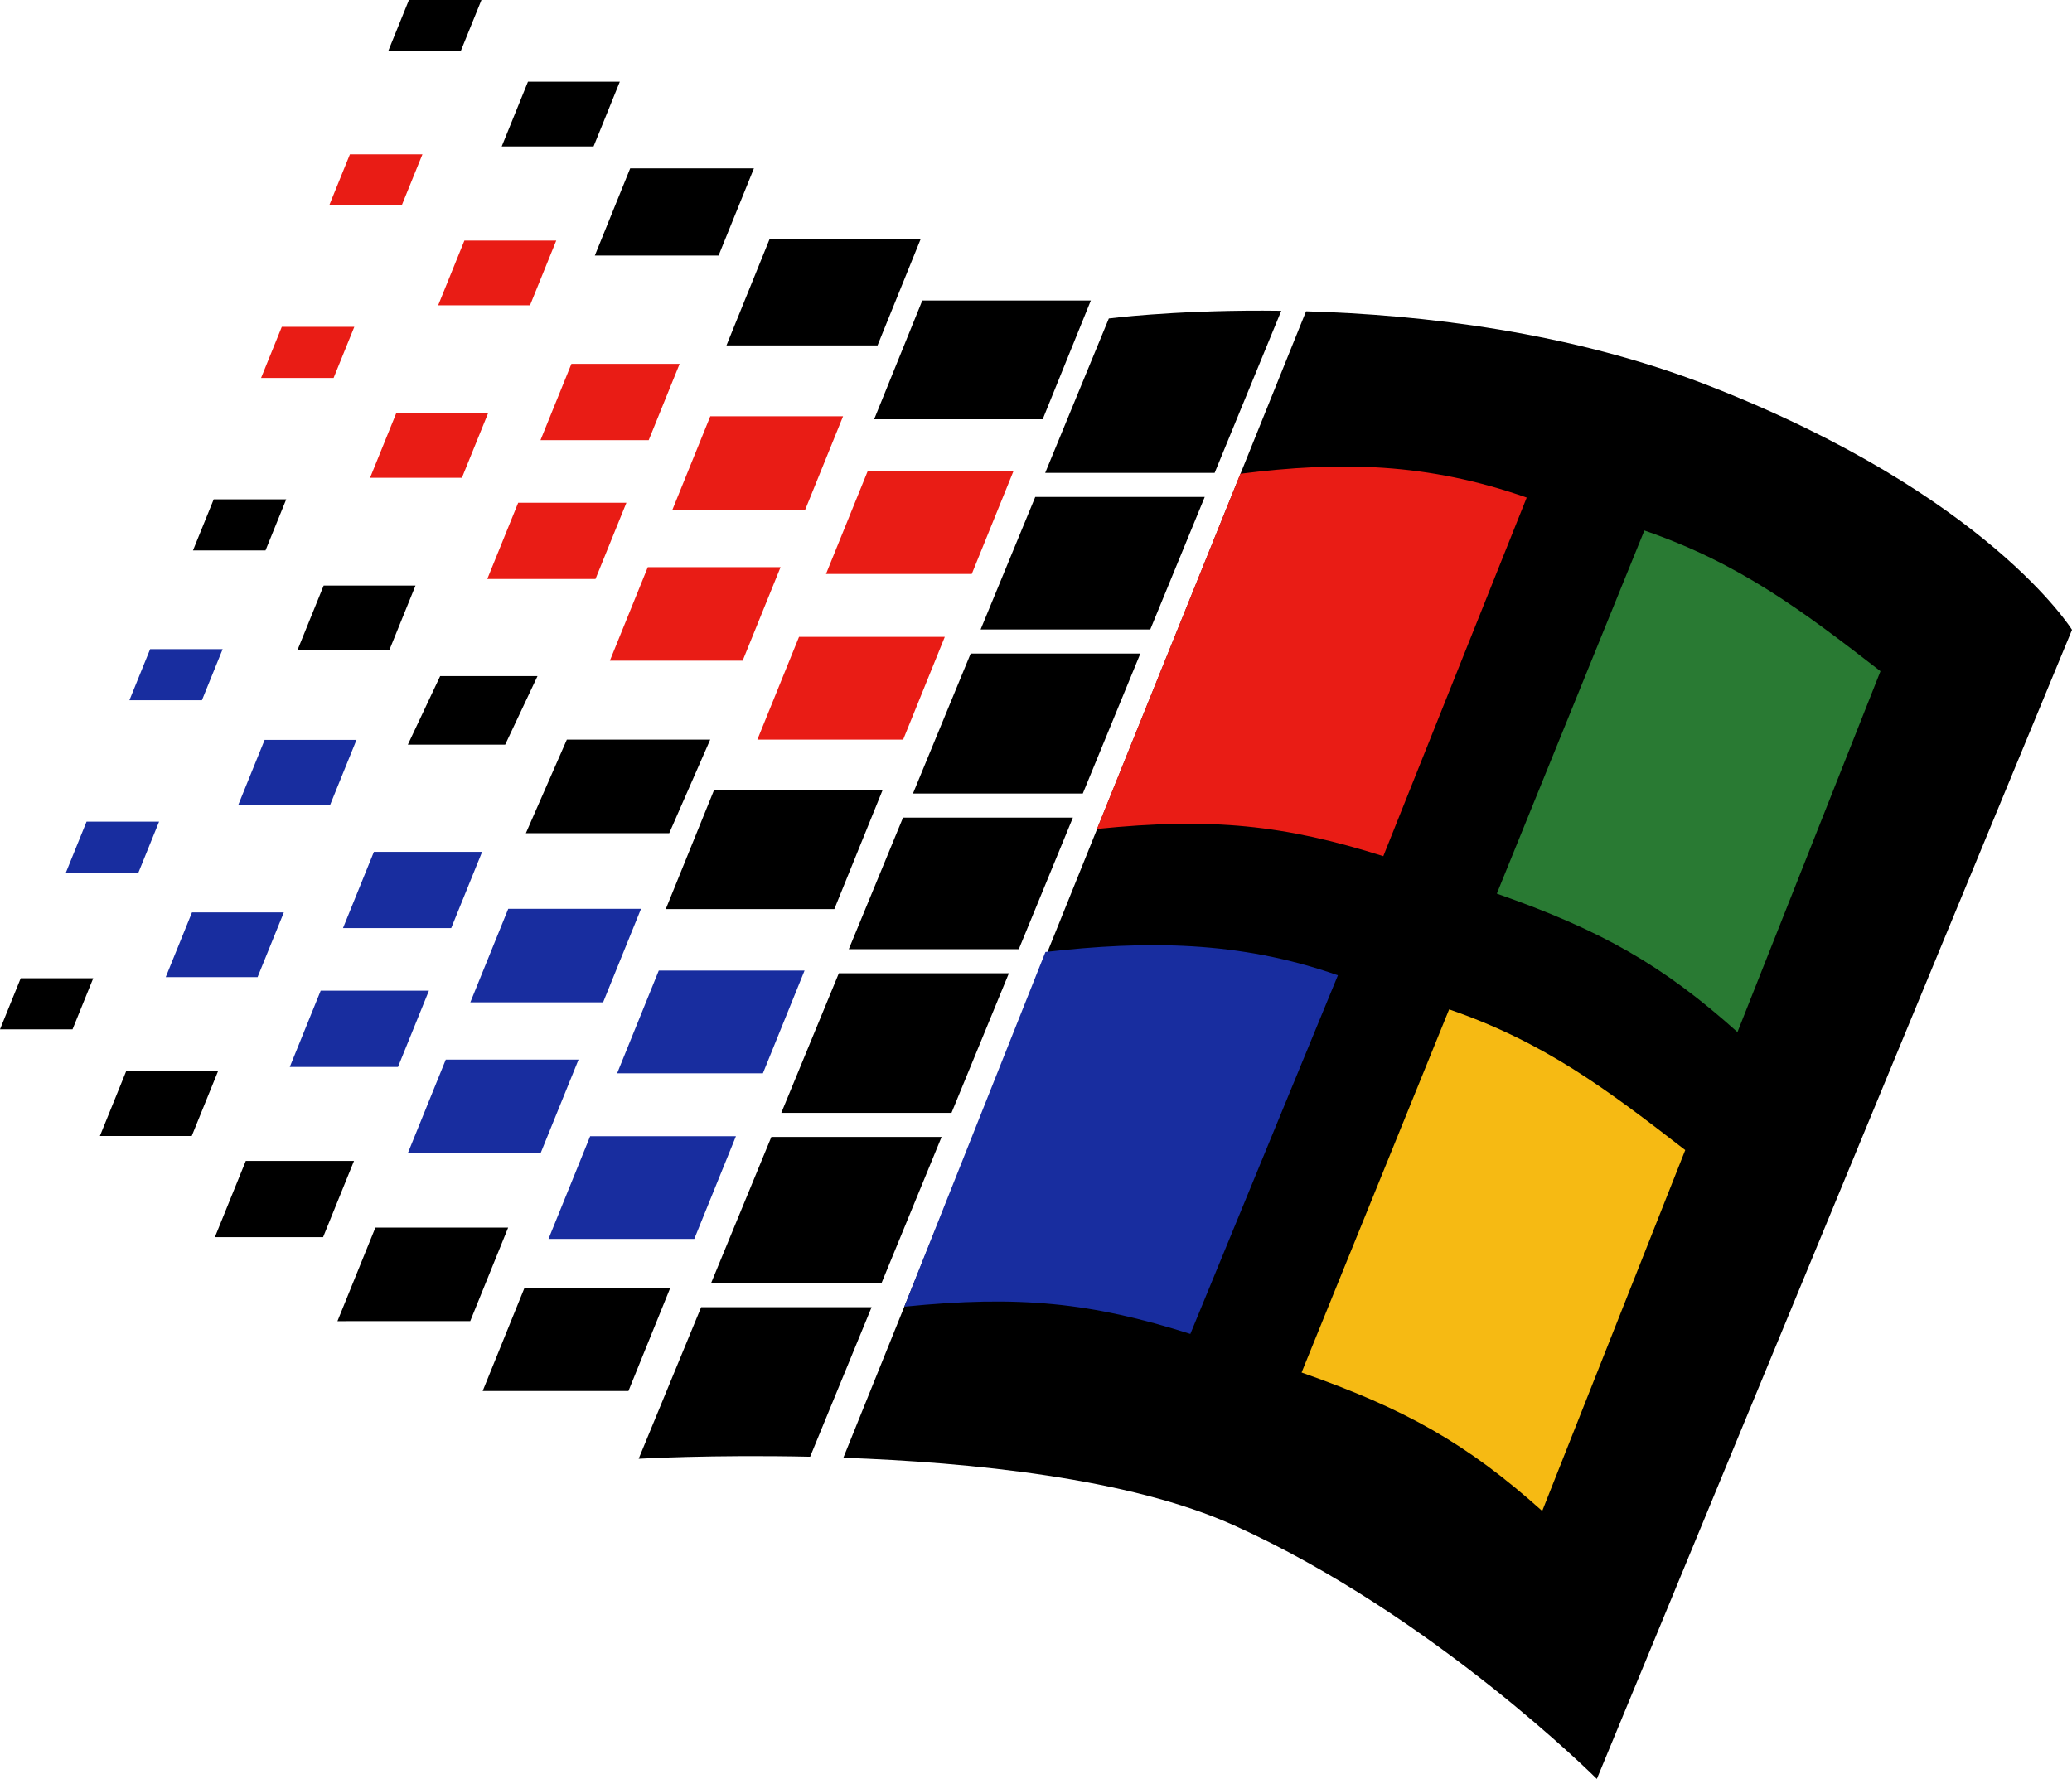 <?xml version="1.0" encoding="UTF-8" standalone="no"?>
<!-- Created with Inkscape (http://www.inkscape.org/) -->

<svg
   xmlns:dc="http://purl.org/dc/elements/1.1/"
   xmlns:cc="http://creativecommons.org/ns#"
   xmlns:rdf="http://www.w3.org/1999/02/22-rdf-syntax-ns#"
   xmlns:svg="http://www.w3.org/2000/svg"
   xmlns="http://www.w3.org/2000/svg"
   xmlns:sodipodi="http://sodipodi.sourceforge.net/DTD/sodipodi-0.dtd"
   xmlns:inkscape="http://www.inkscape.org/namespaces/inkscape"
   width="1000"
   height="858.763"
   viewBox="0 0 264.583 227.214"
   version="1.1"
   id="svg4461"
   inkscape:version="0.92.2 (5c3e80d, 2017-08-06)"
   sodipodi:docname="Windows (1992) (Alternative).svg">
  <defs
     id="defs4455" />
  <sodipodi:namedview
     id="base"
     pagecolor="#ffffff"
     bordercolor="#666666"
     borderopacity="1.0"
     inkscape:pageopacity="0.0"
     inkscape:pageshadow="2"
     inkscape:zoom="0.49497475"
     inkscape:cx="409.51964"
     inkscape:cy="388.96008"
     inkscape:document-units="px"
     inkscape:current-layer="layer1"
     showgrid="false"
     inkscape:object-nodes="false"
     showguides="false"
     fit-margin-top="0"
     fit-margin-left="0"
     fit-margin-right="0"
     fit-margin-bottom="0"
     inkscape:window-width="1366"
     inkscape:window-height="705"
     inkscape:window-x="-8"
     inkscape:window-y="-8"
     inkscape:window-maximized="1"
     units="px" />
  <g
     inkscape:label="Layer 1"
     inkscape:groupmode="layer"
     id="layer1"
     transform="translate(-42.452,43.796)">
    <path
       style="fill:#000000;stroke:none;stroke-width:0.574px;stroke-linecap:butt;stroke-linejoin:miter;stroke-opacity:1"
       d="m 203.707,-4.12 c -11.815,-0.02 -19.663,1.001 -19.663,1.001 l -8.127,19.718 h 21.638 l 8.509,-20.7 c -0.8,-0.011 -1.589,-0.018 -2.356,-0.019 z m -29.058,23.794 -6.978,16.927 h 21.664 l 6.957,-16.927 z m -8.245,20.002 -7.371,17.88 h 21.687 l 7.349,-17.88 z m -8.639,20.955 -6.929,16.81 h 21.711 l 6.91,-16.81 z m -8.196,19.883 -7.352,17.834 h 21.735 l 7.33,-17.834 z m -8.62,20.909 -7.695,18.667 h 21.762 l 7.672,-18.667 z m -8.963,21.742 -7.981,19.36 c 0,0 9.299,-0.539 21.897,-0.262 l 7.849,-19.098 z"
       id="path4567"
       inkscape:connector-curvature="0" />
    <path
       style="fill:#000000;stroke:none;stroke-width:0.574px;stroke-linecap:butt;stroke-linejoin:miter;stroke-opacity:1"
       d="M 209.227,-4.034 150.143,142.394 c 16.269,0.579 36.536,2.605 49.891,8.636 25.418,11.479 46.327,32.388 46.327,32.388 L 307.036,36.648 c 0,0 -10.658,-17.219 -46.326,-31.158 -17.744,-6.935 -36.804,-9.099 -51.483,-9.524 z"
       id="path4474"
       inkscape:connector-curvature="0" />
    <path
       style="fill:#e91c15;fill-opacity:1;stroke:none;stroke-width:0.574px;stroke-linecap:butt;stroke-linejoin:miter;stroke-opacity:1"
       d="m 200.84,16.712 c 12.827,-1.622 23.892,-1.398 36.564,3.044 L 219.092,65.559 c -12.62,-3.992 -21.876,-4.97 -36.567,-3.479 z"
       id="path4478"
       inkscape:connector-curvature="0"
       sodipodi:nodetypes="ccccc" />
    <path
       sodipodi:nodetypes="ccccc"
       inkscape:connector-curvature="0"
       id="path4480"
       d="m 175.948,77.795 c 12.811,-1.455 24.713,-1.463 37.347,2.984 l -18.843,45.803 c -12.599,-4 -21.844,-4.967 -36.527,-3.479 z"
       style="fill:#182d9f;fill-opacity:1;stroke:none;stroke-width:0.574px;stroke-linecap:butt;stroke-linejoin:miter;stroke-opacity:1" />
    <path
       style="fill:#297a33;fill-opacity:1;stroke:none;stroke-width:0.574px;stroke-linecap:butt;stroke-linejoin:miter;stroke-opacity:1"
       d="m 233.587,70.343 18.843,-46.383 c 12.139,4.186 20.098,10.183 30.149,17.973 l -18.263,46.093 C 254.728,79.442 246.91,75.015 233.587,70.343 Z"
       id="path4482"
       inkscape:connector-curvature="0"
       sodipodi:nodetypes="ccccc" />
    <path
       inkscape:connector-curvature="0"
       id="path4484"
       d="m 208.656,131.51 18.843,-46.383 c 12.139,4.186 20.098,10.183 30.149,17.973 l -18.263,46.093 c -9.588,-8.584 -17.406,-13.011 -30.729,-17.684 z"
       style="fill:#f6ba13;fill-opacity:1;stroke:none;stroke-width:0.574px;stroke-linecap:butt;stroke-linejoin:miter;stroke-opacity:1"
       sodipodi:nodetypes="ccccc" />
    <path
       style="opacity:1;fill:#000000;fill-opacity:1;stroke:none;stroke-width:4.398;stroke-opacity:1"
       d="m 133.618,57.147 h 21.524 l -6.15,15.169 H 127.468 Z"
       id="rect4486"
       inkscape:connector-curvature="0" />
    <path
       style="opacity:1;fill:#000000;fill-opacity:1;stroke:none;stroke-width:4.398;stroke-opacity:1"
       d="m 160.225,-5.415 h 21.524 l -6.15,15.169 h -21.524 z"
       id="rect4488"
       inkscape:connector-curvature="0" />
    <path
       style="opacity:1;fill:#e91c15;fill-opacity:1;stroke:none;stroke-width:3.804;stroke-opacity:1"
       d="m 153.245,16.395 h 18.615 l -5.319,13.119 h -18.615 z"
       id="rect4490"
       inkscape:connector-curvature="0" />
    <path
       style="opacity:1;fill:#e91c15;fill-opacity:1;stroke:none;stroke-width:3.804;stroke-opacity:1"
       d="m 144.482,37.55 h 18.615 l -5.319,13.119 h -18.615 z"
       id="rect4492"
       inkscape:connector-curvature="0" />
    <path
       style="opacity:1;fill:#182d9f;fill-opacity:1;stroke:none;stroke-width:3.804;stroke-opacity:1"
       d="m 126.574,80.172 h 18.615 L 139.871,93.291 h -18.615 z"
       id="rect4496"
       inkscape:connector-curvature="0" />
    <path
       style="opacity:1;fill:#182d9f;fill-opacity:1;stroke:none;stroke-width:3.804;stroke-opacity:1"
       d="m 117.812,101.327 h 18.615 l -5.319,13.119 h -18.615 z"
       id="rect4498"
       inkscape:connector-curvature="0" />
    <path
       style="opacity:1;fill:#182d9f;fill-opacity:1;stroke:none;stroke-width:3.465;stroke-opacity:1"
       d="m 107.354,72.279 h 16.955 l -4.844,11.949 h -16.955 z"
       id="rect4500"
       inkscape:connector-curvature="0" />
    <path
       style="opacity:1;fill:#182d9f;fill-opacity:1;stroke:none;stroke-width:3.465;stroke-opacity:1"
       d="m 99.373,91.547 h 16.955 l -4.844,11.949 H 94.529 Z"
       id="rect4502"
       inkscape:connector-curvature="0" />
    <path
       style="opacity:1;fill:#e91c15;fill-opacity:1;stroke:none;stroke-width:3.465;stroke-opacity:1"
       d="m 133.154,9.372 h 16.955 l -4.844,11.949 h -16.955 z"
       id="rect4504"
       inkscape:connector-curvature="0" />
    <path
       style="opacity:1;fill:#e91c15;fill-opacity:1;stroke:none;stroke-width:3.465;stroke-opacity:1"
       d="m 125.173,28.64 h 16.955 l -4.844,11.949 h -16.955 z"
       id="rect4506"
       inkscape:connector-curvature="0" />
    <path
       style="opacity:1;fill:#182d9f;fill-opacity:1;stroke:none;stroke-width:2.824;stroke-opacity:1"
       d="m 90.197,65.007 h 13.819 l -3.948,9.739 H 86.249 Z"
       id="rect4508"
       inkscape:connector-curvature="0" />
    <path
       style="opacity:1;fill:#182d9f;fill-opacity:1;stroke:none;stroke-width:2.824;stroke-opacity:1"
       d="m 83.402,82.741 h 13.819 l -3.948,9.739 H 79.454 Z"
       id="rect4510"
       inkscape:connector-curvature="0" />
    <path
       style="opacity:1;fill:#e91c15;fill-opacity:1;stroke:none;stroke-width:2.824;stroke-opacity:1"
       d="m 115.418,2.68 h 13.819 l -3.948,9.739 h -13.819 z"
       id="rect4512"
       inkscape:connector-curvature="0" />
    <path
       style="opacity:1;fill:#e91c15;fill-opacity:1;stroke:none;stroke-width:2.824;stroke-opacity:1"
       d="m 108.623,20.414 h 13.819 l -3.948,9.739 h -13.819 z"
       id="rect4514"
       inkscape:connector-curvature="0" />
    <path
       style="opacity:1;fill:#000000;fill-opacity:1;stroke:none;stroke-width:3.6;stroke-opacity:1"
       d="m 114.834,50.672 h 18.308 l -5.231,11.949 h -18.308 z"
       id="rect4516"
       inkscape:connector-curvature="0" />
    <path
       style="opacity:1;fill:#000000;fill-opacity:1;stroke:none;stroke-width:2.54;stroke-opacity:1"
       d="M 98.66,42.555 H 111.09 l -4.131,8.76 H 94.529 Z"
       id="rect4518"
       inkscape:connector-curvature="0" />
    <path
       style="opacity:1;fill:#000000;fill-opacity:1;stroke:none;stroke-width:3.942;stroke-opacity:1"
       d="m 140.729,-13.271 h 19.291 l -5.512,13.596 h -19.291 z"
       id="rect4520"
       inkscape:connector-curvature="0" />
    <path
       style="opacity:1;fill:#000000;fill-opacity:1;stroke:none;stroke-width:3.229;stroke-opacity:1"
       d="m 122.923,-22.291 h 15.801 l -4.515,11.136 h -15.801 z"
       id="rect4522"
       inkscape:connector-curvature="0" />
    <path
       style="opacity:1;fill:#000000;fill-opacity:1;stroke:none;stroke-width:2.397;stroke-opacity:1"
       d="m 109.87,-33.36 h 11.729 l -3.351,8.266 h -11.729 z"
       id="rect4524"
       inkscape:connector-curvature="0" />
    <path
       style="opacity:1;fill:#000000;fill-opacity:1;stroke:none;stroke-width:1.893;stroke-opacity:1"
       d="m 94.67,-43.796 h 9.261 l -2.646,6.527 h -9.261 z"
       id="rect4526"
       inkscape:connector-curvature="0" />
    <path
       style="opacity:1;fill:#e91c15;fill-opacity:1;stroke:none;stroke-width:1.893;stroke-opacity:1"
       d="m 87.133,-24.083 h 9.261 l -2.646,6.527 h -9.261 z"
       id="rect4528"
       inkscape:connector-curvature="0" />
    <path
       style="opacity:1;fill:#e91c15;fill-opacity:1;stroke:none;stroke-width:1.893;stroke-opacity:1"
       d="m 78.436,-2.051 h 9.261 l -2.646,6.527 h -9.261 z"
       id="rect4530"
       inkscape:connector-curvature="0" />
    <path
       style="opacity:1;fill:#000000;fill-opacity:1;stroke:none;stroke-width:1.893;stroke-opacity:1"
       d="m 69.739,19.981 h 9.261 l -2.646,6.527 H 67.093 Z"
       id="rect4532"
       inkscape:connector-curvature="0" />
    <path
       style="opacity:1;fill:#182d9f;fill-opacity:1;stroke:none;stroke-width:1.893;stroke-opacity:1"
       d="m 61.622,39.114 h 9.261 l -2.646,6.527 h -9.261 z"
       id="rect4534"
       inkscape:connector-curvature="0" />
    <path
       style="opacity:1;fill:#182d9f;fill-opacity:1;stroke:none;stroke-width:1.893;stroke-opacity:1"
       d="m 53.505,61.145 h 9.261 l -2.646,6.527 h -9.261 z"
       id="rect4536"
       inkscape:connector-curvature="0" />
    <path
       style="opacity:1;fill:#e91c15;fill-opacity:1;stroke:none;stroke-width:2.397;stroke-opacity:1"
       d="m 101.753,-13.067 h 11.729 l -3.351,8.266 H 98.402 Z"
       id="rect4542"
       inkscape:connector-curvature="0" />
    <path
       style="opacity:1;fill:#e91c15;fill-opacity:1;stroke:none;stroke-width:2.397;stroke-opacity:1"
       d="m 93.056,8.965 h 11.729 l -3.351,8.266 H 89.705 Z"
       id="rect4544"
       inkscape:connector-curvature="0" />
    <path
       style="opacity:1;fill:#182d9f;fill-opacity:1;stroke:none;stroke-width:2.397;stroke-opacity:1"
       d="M 76.242,50.709 H 87.971 L 84.62,58.976 H 72.891 Z"
       id="rect4546"
       inkscape:connector-curvature="0" />
    <path
       style="opacity:1;fill:#182d9f;fill-opacity:1;stroke:none;stroke-width:2.397;stroke-opacity:1"
       d="M 66.966,72.741 H 78.695 L 75.344,81.007 H 63.615 Z"
       id="rect4548"
       inkscape:connector-curvature="0" />
    <path
       style="opacity:1;fill:#000000;fill-opacity:1;stroke:none;stroke-width:2.397;stroke-opacity:1"
       d="m 83.78,30.996 h 11.729 l -3.351,8.266 H 80.428 Z"
       id="rect4550"
       inkscape:connector-curvature="0" />
    <path
       style="opacity:1;fill:#000000;fill-opacity:1;stroke:none;stroke-width:3.804;stroke-opacity:1"
       d="m 109.405,120.75 h 18.615 l -5.319,13.119 h -18.615 z"
       id="rect4552"
       inkscape:connector-curvature="0" />
    <path
       style="opacity:1;fill:#000000;fill-opacity:1;stroke:none;stroke-width:3.465;stroke-opacity:1"
       d="m 90.386,112.999 h 16.955 l -4.844,11.949 H 85.542 Z"
       id="rect4554"
       inkscape:connector-curvature="0" />
    <path
       style="opacity:1;fill:#000000;fill-opacity:1;stroke:none;stroke-width:2.824;stroke-opacity:1"
       d="m 73.836,104.483 h 13.819 l -3.948,9.739 H 69.888 Z"
       id="rect4556"
       inkscape:connector-curvature="0" />
    <path
       style="opacity:1;fill:#000000;fill-opacity:1;stroke:none;stroke-width:2.397;stroke-opacity:1"
       d="m 58.559,93.034 h 11.729 l -3.351,8.266 H 55.208 Z"
       id="rect4558"
       inkscape:connector-curvature="0" />
    <path
       style="opacity:1;fill:#000000;fill-opacity:1;stroke:none;stroke-width:1.893;stroke-opacity:1"
       d="m 45.098,81.148 h 9.261 l -2.646,6.527 h -9.261 z"
       id="rect4560"
       inkscape:connector-curvature="0" />
  </g>
</svg>
